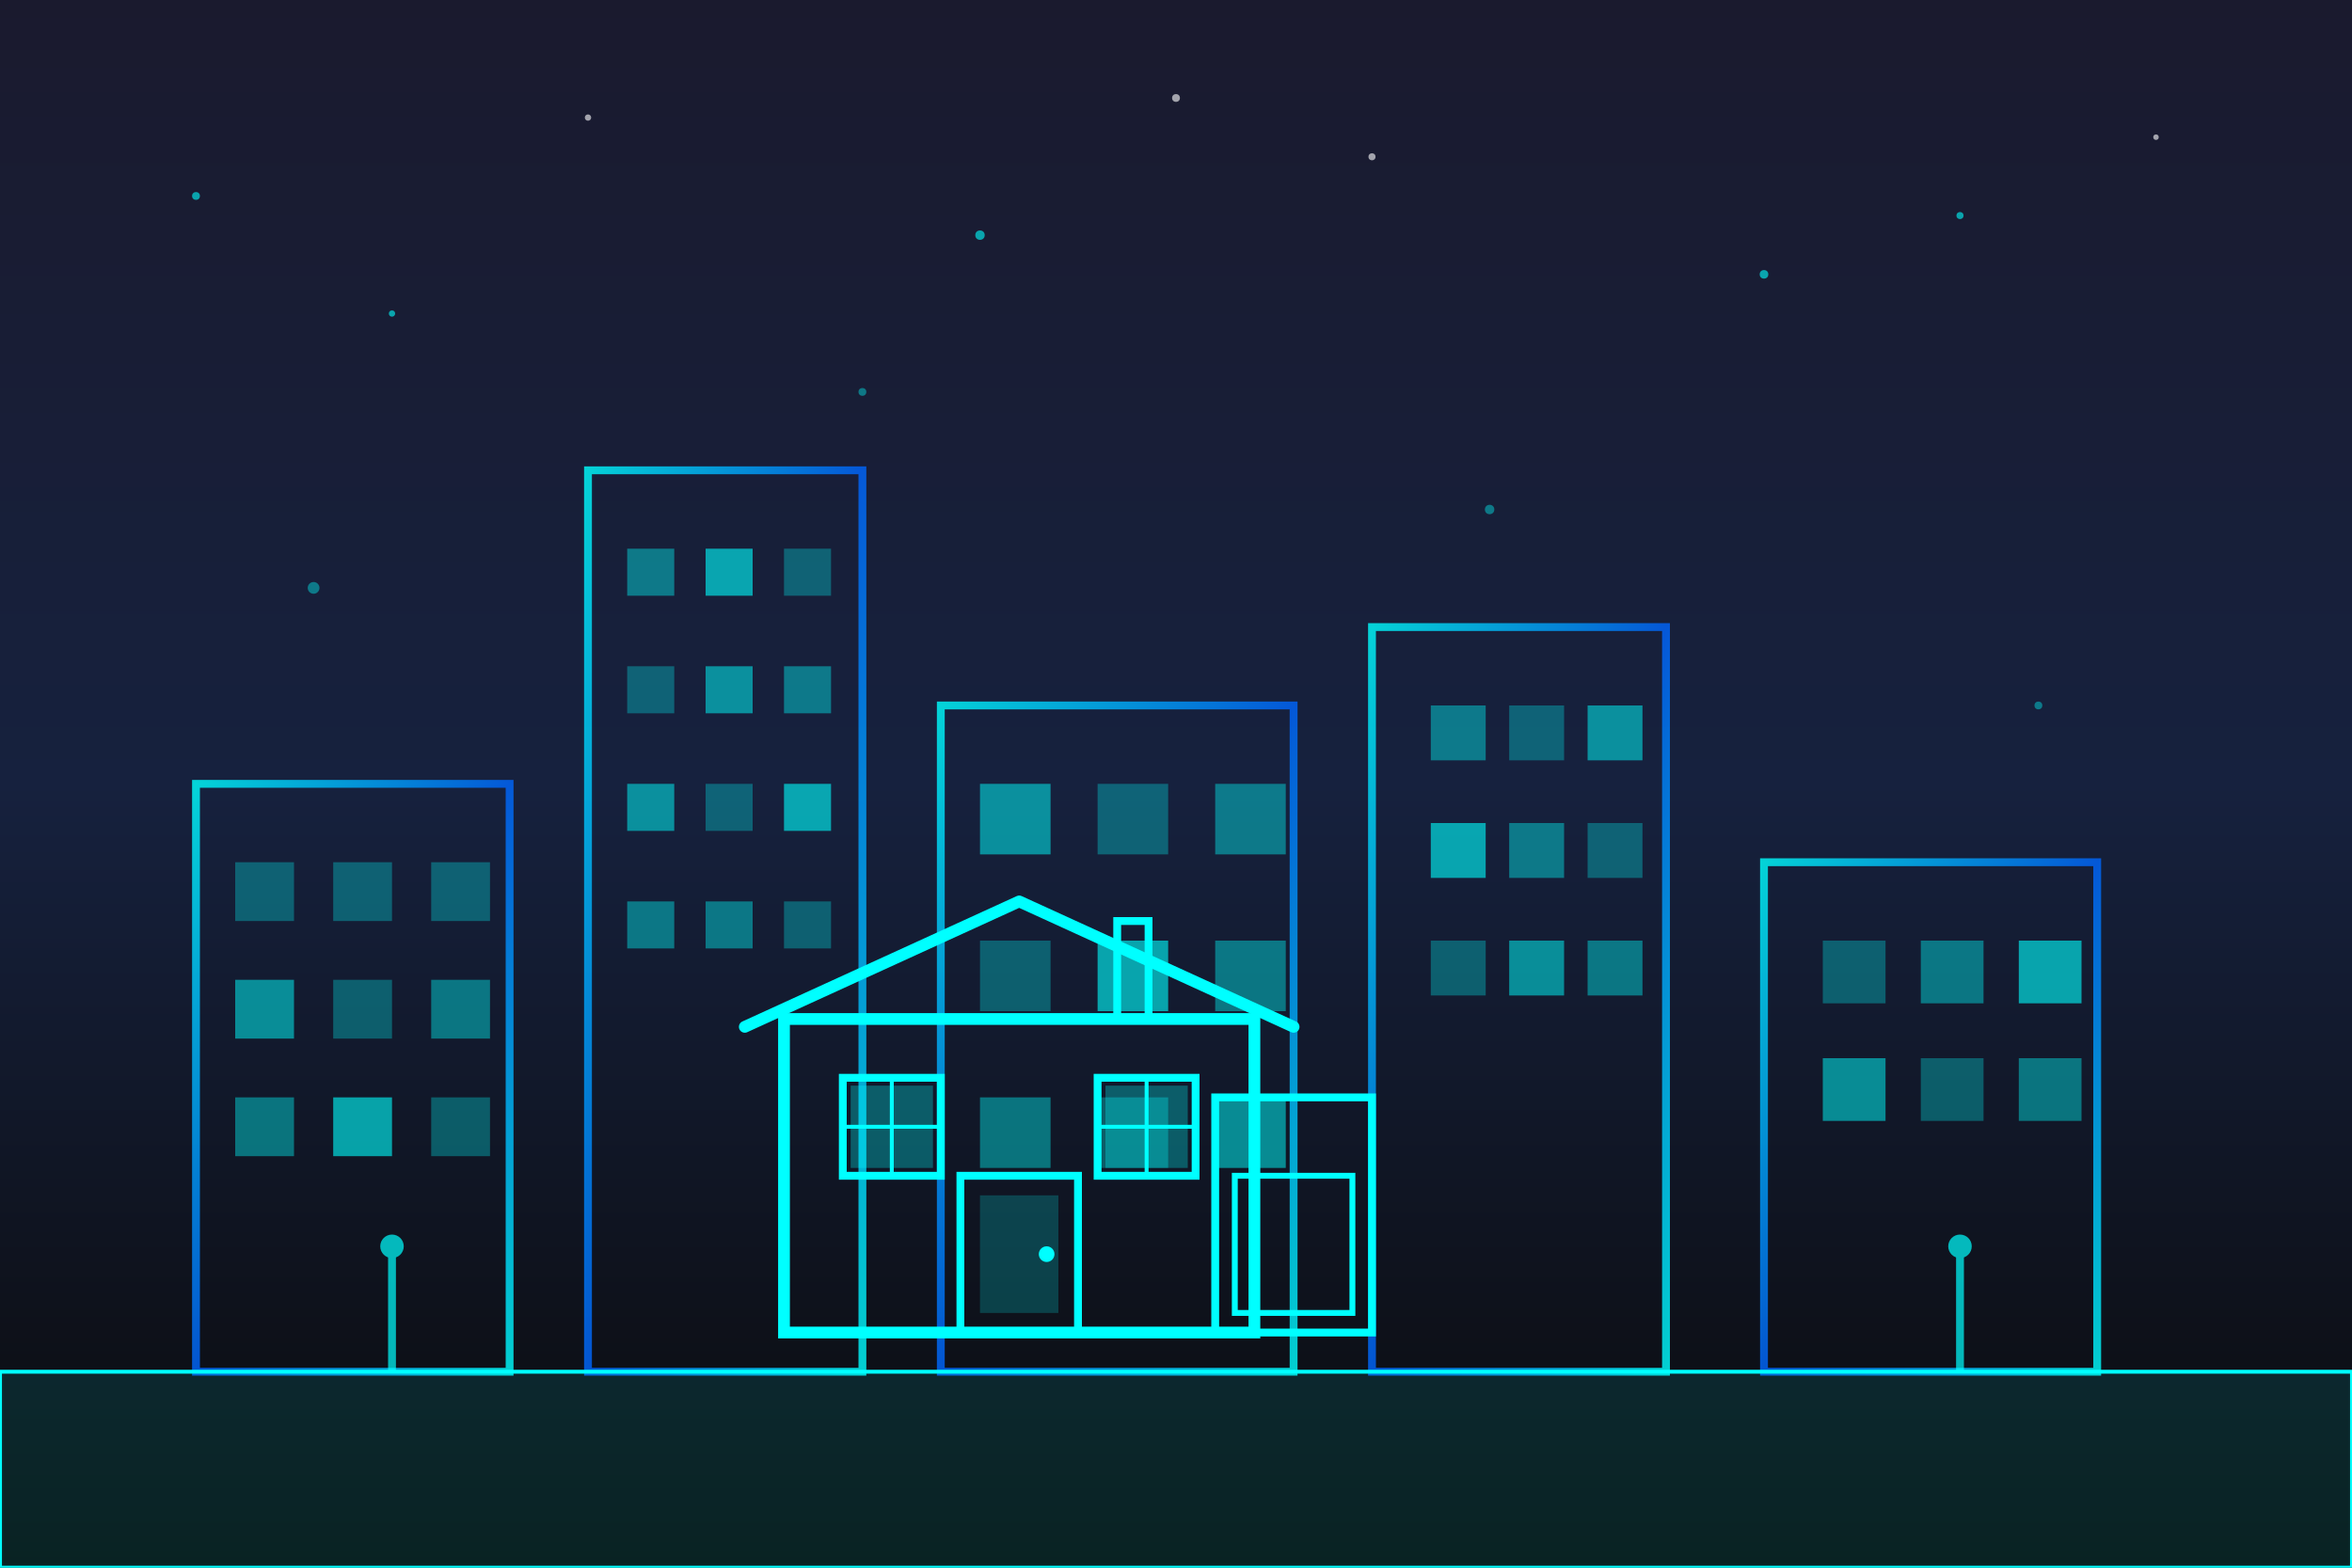 <svg xmlns="http://www.w3.org/2000/svg" viewBox="0 0 600 400" width="600" height="400">
  <defs>
    <filter id="heroNeonGlow" x="-20%" y="-20%" width="140%" height="140%">
      <feGaussianBlur stdDeviation="3" result="coloredBlur"/>
      <feMerge> 
        <feMergeNode in="coloredBlur"/>
        <feMergeNode in="SourceGraphic"/>
      </feMerge>
    </filter>
    
    <linearGradient id="skyGradient" x1="0%" y1="0%" x2="0%" y2="100%">
      <stop offset="0%" style="stop-color:#1a1a2e;stop-opacity:1" />
      <stop offset="50%" style="stop-color:#16213e;stop-opacity:1" />
      <stop offset="100%" style="stop-color:#0a0a0a;stop-opacity:1" />
    </linearGradient>
    
    <linearGradient id="buildingGradient" x1="0%" y1="0%" x2="100%" y2="100%">
      <stop offset="0%" style="stop-color:#00ffff;stop-opacity:0.8" />
      <stop offset="50%" style="stop-color:#0066ff;stop-opacity:0.8" />
      <stop offset="100%" style="stop-color:#00ffff;stop-opacity:0.8" />
    </linearGradient>
  </defs>
  
  <!-- Background -->
  <rect width="600" height="400" fill="url(#skyGradient)"/>
  
  <!-- Stars in background -->
  <g opacity="0.6">
    <circle cx="50" cy="50" r="1" fill="#00ffff"/>
    <circle cx="150" cy="30" r="0.8" fill="#ffffff"/>
    <circle cx="250" cy="60" r="1.2" fill="#00ffff"/>
    <circle cx="350" cy="40" r="0.9" fill="#ffffff"/>
    <circle cx="450" cy="70" r="1.1" fill="#00ffff"/>
    <circle cx="550" cy="35" r="0.7" fill="#ffffff"/>
    <circle cx="100" cy="80" r="0.8" fill="#00ffff"/>
    <circle cx="300" cy="25" r="1" fill="#ffffff"/>
    <circle cx="500" cy="55" r="0.9" fill="#00ffff"/>
  </g>
  
  <!-- City skyline -->
  <g filter="url(#heroNeonGlow)">
    <!-- Building 1 -->
    <rect x="50" y="200" width="80" height="150" 
          fill="none" 
          stroke="url(#buildingGradient)" 
          stroke-width="2"/>
    
    <!-- Building 1 windows -->
    <rect x="60" y="220" width="15" height="15" fill="#00ffff" opacity="0.3"/>
    <rect x="85" y="220" width="15" height="15" fill="#00ffff" opacity="0.3"/>
    <rect x="110" y="220" width="15" height="15" fill="#00ffff" opacity="0.3"/>
    <rect x="60" y="250" width="15" height="15" fill="#00ffff" opacity="0.5"/>
    <rect x="85" y="250" width="15" height="15" fill="#00ffff" opacity="0.3"/>
    <rect x="110" y="250" width="15" height="15" fill="#00ffff" opacity="0.4"/>
    <rect x="60" y="280" width="15" height="15" fill="#00ffff" opacity="0.4"/>
    <rect x="85" y="280" width="15" height="15" fill="#00ffff" opacity="0.6"/>
    <rect x="110" y="280" width="15" height="15" fill="#00ffff" opacity="0.3"/>
    
    <!-- Building 2 (taller) -->
    <rect x="150" y="120" width="70" height="230" 
          fill="none" 
          stroke="url(#buildingGradient)" 
          stroke-width="2"/>
    
    <!-- Building 2 windows -->
    <rect x="160" y="140" width="12" height="12" fill="#00ffff" opacity="0.4"/>
    <rect x="180" y="140" width="12" height="12" fill="#00ffff" opacity="0.6"/>
    <rect x="200" y="140" width="12" height="12" fill="#00ffff" opacity="0.3"/>
    <rect x="160" y="170" width="12" height="12" fill="#00ffff" opacity="0.3"/>
    <rect x="180" y="170" width="12" height="12" fill="#00ffff" opacity="0.5"/>
    <rect x="200" y="170" width="12" height="12" fill="#00ffff" opacity="0.4"/>
    <rect x="160" y="200" width="12" height="12" fill="#00ffff" opacity="0.5"/>
    <rect x="180" y="200" width="12" height="12" fill="#00ffff" opacity="0.3"/>
    <rect x="200" y="200" width="12" height="12" fill="#00ffff" opacity="0.6"/>
    <rect x="160" y="230" width="12" height="12" fill="#00ffff" opacity="0.4"/>
    <rect x="180" y="230" width="12" height="12" fill="#00ffff" opacity="0.4"/>
    <rect x="200" y="230" width="12" height="12" fill="#00ffff" opacity="0.3"/>
    
    <!-- Building 3 -->
    <rect x="240" y="180" width="90" height="170" 
          fill="none" 
          stroke="url(#buildingGradient)" 
          stroke-width="2"/>
    
    <!-- Building 3 windows -->
    <rect x="250" y="200" width="18" height="18" fill="#00ffff" opacity="0.5"/>
    <rect x="280" y="200" width="18" height="18" fill="#00ffff" opacity="0.3"/>
    <rect x="310" y="200" width="18" height="18" fill="#00ffff" opacity="0.4"/>
    <rect x="250" y="240" width="18" height="18" fill="#00ffff" opacity="0.3"/>
    <rect x="280" y="240" width="18" height="18" fill="#00ffff" opacity="0.6"/>
    <rect x="310" y="240" width="18" height="18" fill="#00ffff" opacity="0.4"/>
    <rect x="250" y="280" width="18" height="18" fill="#00ffff" opacity="0.4"/>
    <rect x="280" y="280" width="18" height="18" fill="#00ffff" opacity="0.3"/>
    <rect x="310" y="280" width="18" height="18" fill="#00ffff" opacity="0.5"/>
    
    <!-- Building 4 -->
    <rect x="350" y="160" width="75" height="190" 
          fill="none" 
          stroke="url(#buildingGradient)" 
          stroke-width="2"/>
    
    <!-- Building 4 windows -->
    <rect x="365" y="180" width="14" height="14" fill="#00ffff" opacity="0.4"/>
    <rect x="385" y="180" width="14" height="14" fill="#00ffff" opacity="0.3"/>
    <rect x="405" y="180" width="14" height="14" fill="#00ffff" opacity="0.5"/>
    <rect x="365" y="210" width="14" height="14" fill="#00ffff" opacity="0.6"/>
    <rect x="385" y="210" width="14" height="14" fill="#00ffff" opacity="0.4"/>
    <rect x="405" y="210" width="14" height="14" fill="#00ffff" opacity="0.3"/>
    <rect x="365" y="240" width="14" height="14" fill="#00ffff" opacity="0.3"/>
    <rect x="385" y="240" width="14" height="14" fill="#00ffff" opacity="0.5"/>
    <rect x="405" y="240" width="14" height="14" fill="#00ffff" opacity="0.4"/>
    
    <!-- Building 5 -->
    <rect x="450" y="220" width="85" height="130" 
          fill="none" 
          stroke="url(#buildingGradient)" 
          stroke-width="2"/>
    
    <!-- Building 5 windows -->
    <rect x="465" y="240" width="16" height="16" fill="#00ffff" opacity="0.3"/>
    <rect x="490" y="240" width="16" height="16" fill="#00ffff" opacity="0.4"/>
    <rect x="515" y="240" width="16" height="16" fill="#00ffff" opacity="0.6"/>
    <rect x="465" y="270" width="16" height="16" fill="#00ffff" opacity="0.5"/>
    <rect x="490" y="270" width="16" height="16" fill="#00ffff" opacity="0.3"/>
    <rect x="515" y="270" width="16" height="16" fill="#00ffff" opacity="0.4"/>
  </g>
  
  <!-- Featured house in foreground -->
  <g transform="translate(200, 220)" filter="url(#heroNeonGlow)">
    <!-- House base -->
    <rect x="0" y="40" width="120" height="80" 
          fill="none" 
          stroke="#00ffff" 
          stroke-width="3"/>
    
    <!-- Roof -->
    <path d="M-10 42 L60 10 L130 42" 
          fill="none" 
          stroke="#00ffff" 
          stroke-width="3" 
          stroke-linecap="round" 
          stroke-linejoin="round"/>
    
    <!-- Main door -->
    <rect x="45" y="80" width="30" height="40" 
          fill="none" 
          stroke="#00ffff" 
          stroke-width="2"/>
    
    <!-- Door details -->
    <rect x="50" y="85" width="20" height="30" 
          fill="rgba(0, 255, 255, 0.2)"/>
    <circle cx="67" cy="100" r="2" fill="#00ffff"/>
    
    <!-- Left window -->
    <rect x="15" y="55" width="25" height="25" 
          fill="none" 
          stroke="#00ffff" 
          stroke-width="2"/>
    <rect x="17" y="57" width="21" height="21" 
          fill="rgba(0, 255, 255, 0.3)"/>
    
    <!-- Right window -->
    <rect x="80" y="55" width="25" height="25" 
          fill="none" 
          stroke="#00ffff" 
          stroke-width="2"/>
    <rect x="82" y="57" width="21" height="21" 
          fill="rgba(0, 255, 255, 0.3)"/>
    
    <!-- Window crosses -->
    <line x1="27.5" y1="55" x2="27.5" y2="80" stroke="#00ffff" stroke-width="1"/>
    <line x1="15" y1="67.5" x2="40" y2="67.5" stroke="#00ffff" stroke-width="1"/>
    <line x1="92.5" y1="55" x2="92.5" y2="80" stroke="#00ffff" stroke-width="1"/>
    <line x1="80" y1="67.5" x2="105" y2="67.5" stroke="#00ffff" stroke-width="1"/>
    
    <!-- Garage -->
    <rect x="110" y="60" width="40" height="60" 
          fill="none" 
          stroke="#00ffff" 
          stroke-width="2"/>
    <rect x="115" y="80" width="30" height="35" 
          fill="none" 
          stroke="#00ffff" 
          stroke-width="1.5"/>
    
    <!-- Chimney -->
    <rect x="85" y="15" width="8" height="25" 
          fill="none" 
          stroke="#00ffff" 
          stroke-width="2"/>
  </g>
  
  <!-- Ground/street -->
  <rect x="0" y="350" width="600" height="50" 
        fill="rgba(0, 255, 255, 0.1)" 
        stroke="#00ffff" 
        stroke-width="1"/>
  
  <!-- Street lights -->
  <g opacity="0.7">
    <line x1="100" y1="320" x2="100" y2="350" stroke="#00ffff" stroke-width="2"/>
    <circle cx="100" cy="318" r="3" fill="#00ffff"/>
    
    <line x1="500" y1="320" x2="500" y2="350" stroke="#00ffff" stroke-width="2"/>
    <circle cx="500" cy="318" r="3" fill="#00ffff"/>
  </g>
  
  <!-- Floating particles/energy -->
  <g opacity="0.4">
    <circle cx="80" cy="150" r="1.5" fill="#00ffff">
      <animate attributeName="cy" values="150;130;150" dur="3s" repeatCount="indefinite"/>
    </circle>
    <circle cx="220" cy="100" r="1" fill="#00ffff">
      <animate attributeName="cy" values="100;80;100" dur="4s" repeatCount="indefinite"/>
    </circle>
    <circle cx="380" cy="130" r="1.2" fill="#00ffff">
      <animate attributeName="cy" values="130;110;130" dur="3.5s" repeatCount="indefinite"/>
    </circle>
    <circle cx="520" cy="180" r="1" fill="#00ffff">
      <animate attributeName="cy" values="180;160;180" dur="2.8s" repeatCount="indefinite"/>
    </circle>
  </g>
</svg>
